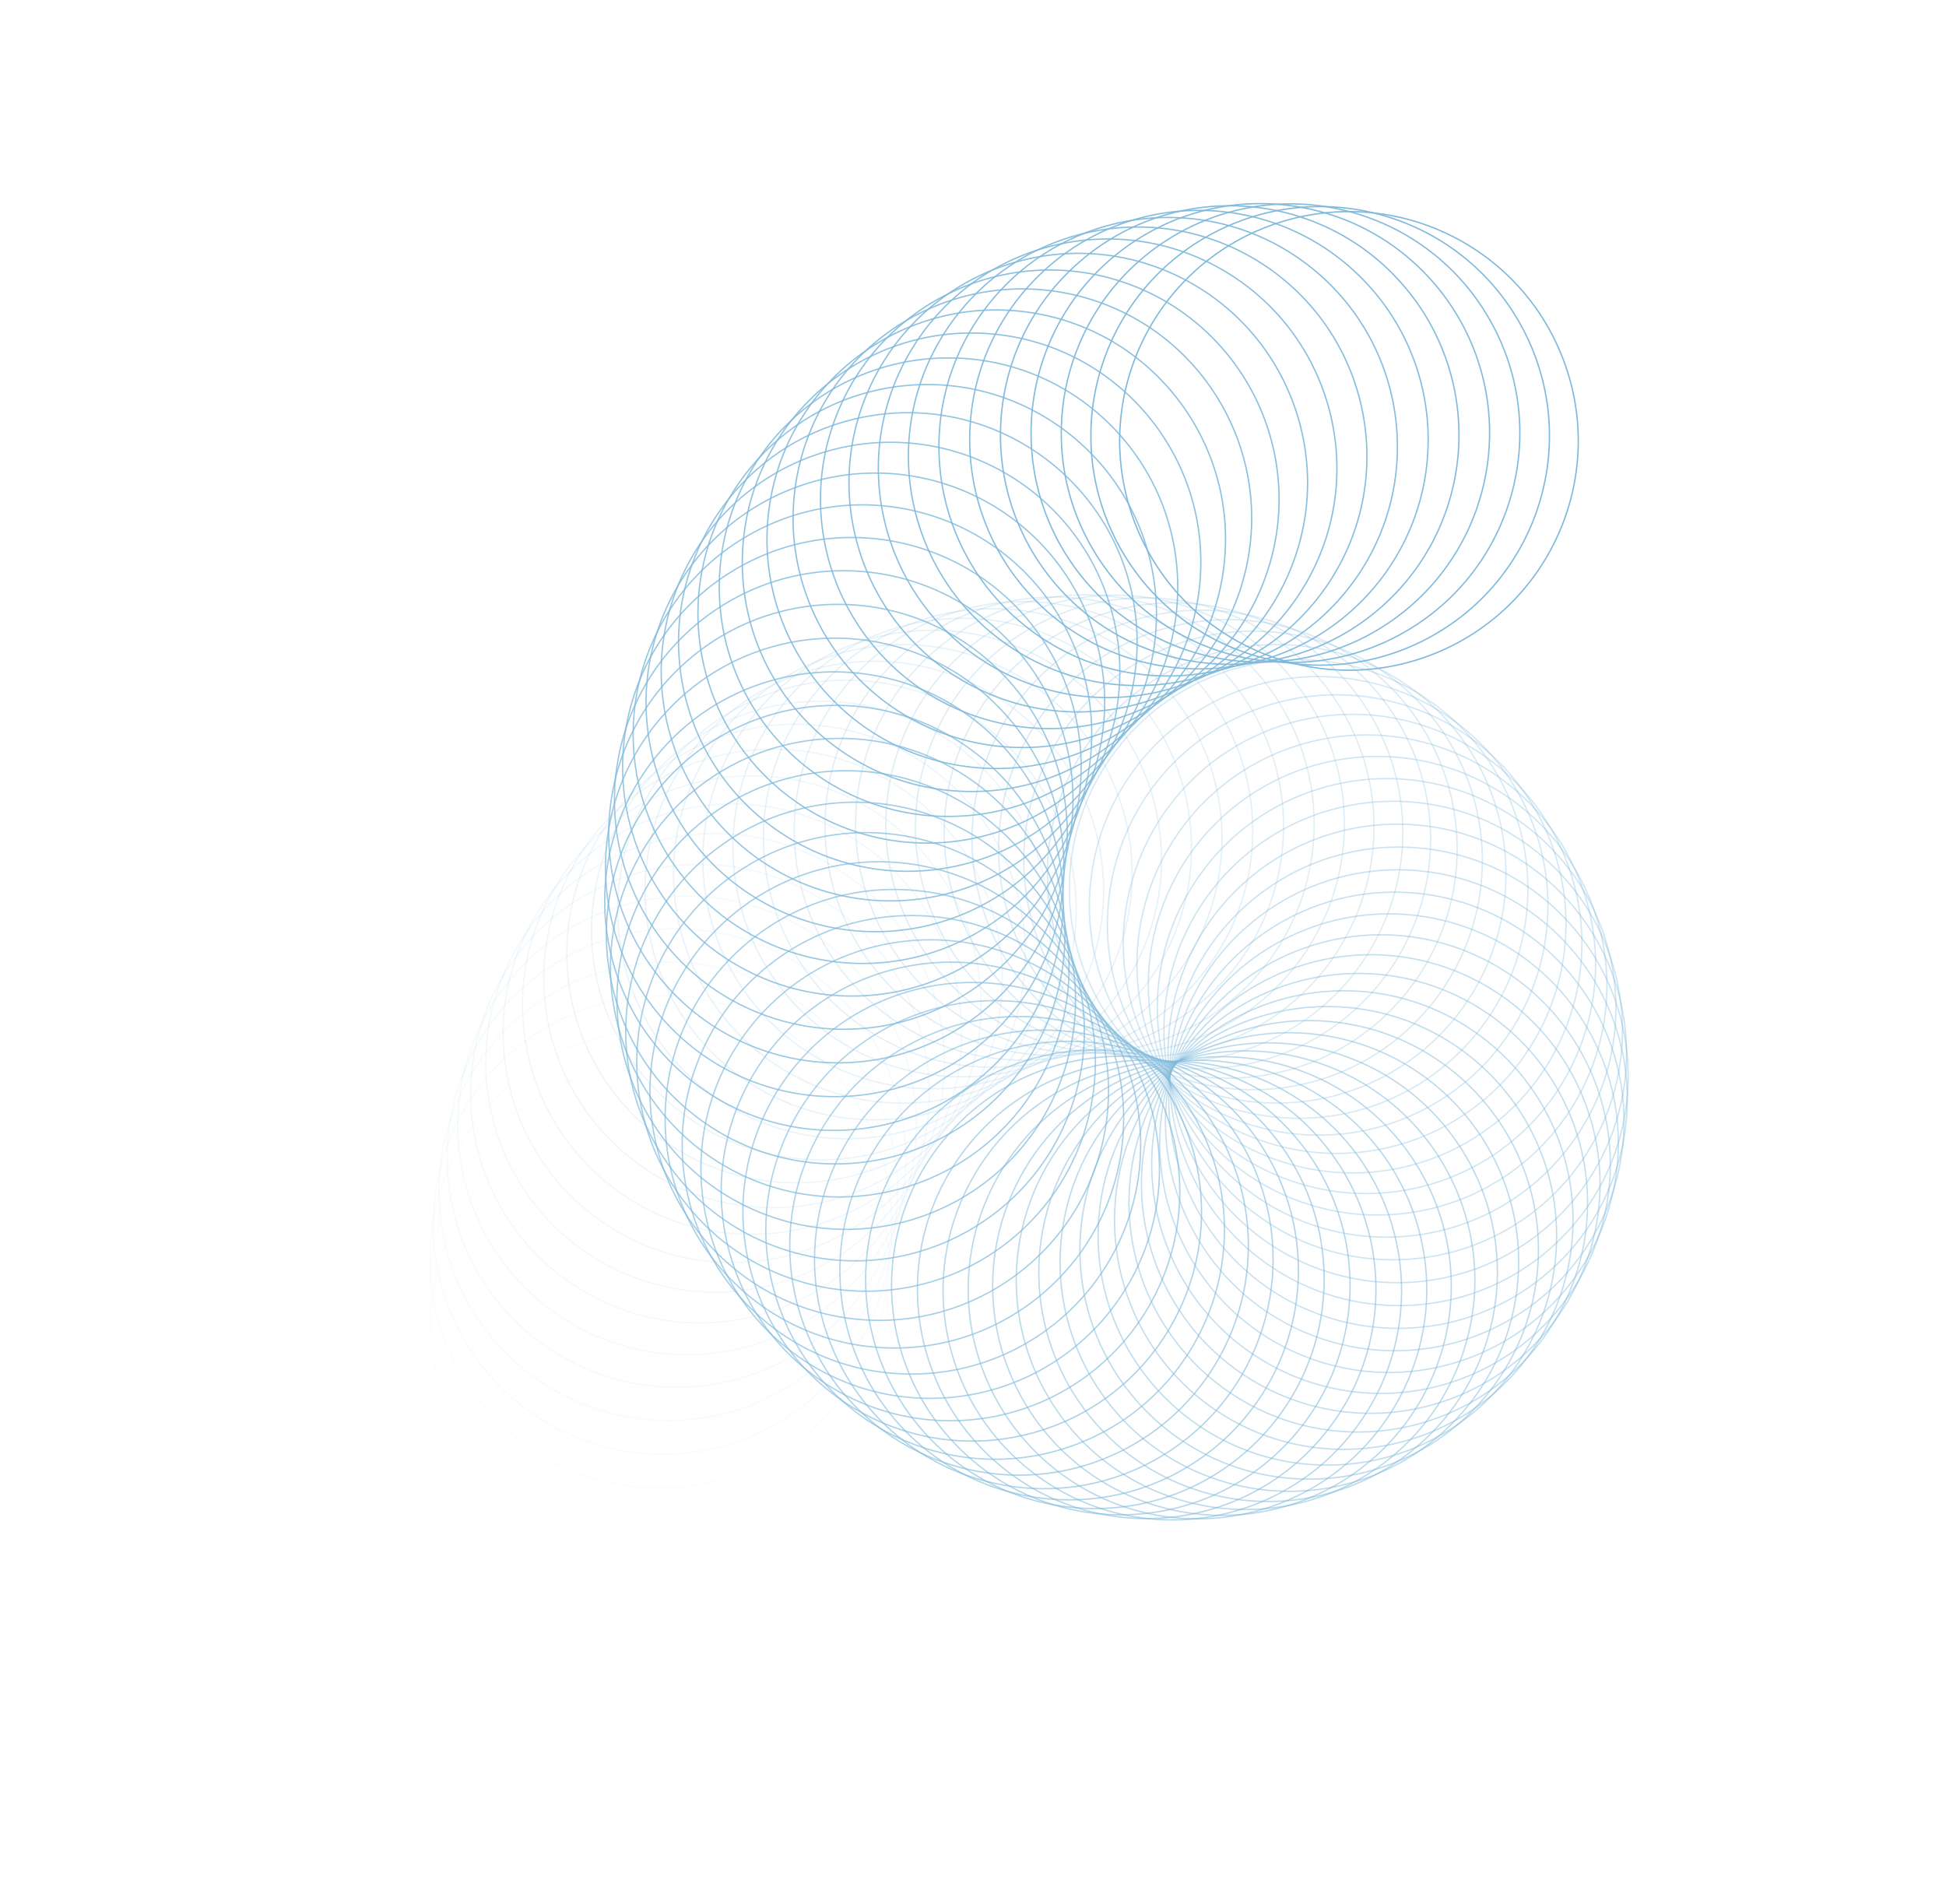 <?xml version="1.0" encoding="UTF-8"?> <svg xmlns="http://www.w3.org/2000/svg" width="1440" height="1409" viewBox="0 0 1440 1409" fill="none"> <g opacity="0.5"> <circle opacity="0.01" cx="491.565" cy="1005.57" r="169.639" transform="rotate(119.154 491.565 1005.57)" stroke="#0073B7"></circle> <circle opacity="0.02" cx="488.524" cy="981.124" r="169.639" transform="rotate(124.154 488.524 981.124)" stroke="#0073B7"></circle> <circle opacity="0.03" cx="487.28" cy="956.335" r="169.639" transform="rotate(129.154 487.28 956.335)" stroke="#0073B7"></circle> <circle opacity="0.04" cx="487.858" cy="931.359" r="169.639" transform="rotate(134.154 487.858 931.359)" stroke="#0073B7"></circle> <circle opacity="0.051" cx="490.267" cy="906.356" r="169.639" transform="rotate(139.154 490.267 906.356)" stroke="#0073B7"></circle> <circle opacity="0.061" cx="494.503" cy="881.485" r="169.639" transform="rotate(144.154 494.503 881.485)" stroke="#0073B7"></circle> <circle opacity="0.071" cx="500.546" cy="856.906" r="169.639" transform="rotate(149.154 500.546 856.906)" stroke="#0073B7"></circle> <circle opacity="0.081" cx="508.365" cy="832.775" r="169.639" transform="rotate(154.154 508.365 832.775)" stroke="#0073B7"></circle> <circle opacity="0.091" cx="517.913" cy="809.244" r="169.639" transform="rotate(159.154 517.913 809.244)" stroke="#0073B7"></circle> <circle opacity="0.101" cx="529.133" cy="786.463" r="169.639" transform="rotate(164.154 529.133 786.463)" stroke="#0073B7"></circle> <circle opacity="0.111" cx="541.952" cy="764.574" r="169.639" transform="rotate(169.154 541.952 764.574)" stroke="#0073B7"></circle> <circle opacity="0.121" cx="556.287" cy="743.713" r="169.639" transform="rotate(174.154 556.287 743.713)" stroke="#0073B7"></circle> <circle opacity="0.131" cx="572.042" cy="724.008" r="169.639" transform="rotate(179.154 572.042 724.008)" stroke="#0073B7"></circle> <circle opacity="0.141" cx="589.109" cy="705.579" r="169.639" transform="rotate(-175.846 589.109 705.579)" stroke="#0073B7"></circle> <circle opacity="0.152" cx="607.375" cy="688.535" r="169.639" transform="rotate(-170.846 607.375 688.535)" stroke="#0073B7"></circle> <circle opacity="0.162" cx="626.713" cy="672.976" r="169.639" transform="rotate(-165.846 626.713 672.976)" stroke="#0073B7"></circle> <circle opacity="0.172" cx="646.991" cy="658.988" r="169.639" transform="rotate(-160.846 646.991 658.988)" stroke="#0073B7"></circle> <circle opacity="0.182" cx="668.066" cy="646.649" r="169.639" transform="rotate(-155.846 668.066 646.649)" stroke="#0073B7"></circle> <circle opacity="0.192" cx="689.793" cy="636.021" r="169.639" transform="rotate(-150.846 689.793 636.021)" stroke="#0073B7"></circle> <circle opacity="0.202" cx="712.02" cy="627.154" r="169.639" transform="rotate(-145.846 712.02 627.154)" stroke="#0073B7"></circle> <circle opacity="0.212" cx="734.592" cy="620.086" r="169.639" transform="rotate(-140.846 734.592 620.086)" stroke="#0073B7"></circle> <circle opacity="0.222" cx="757.35" cy="614.84" r="169.639" transform="rotate(-135.846 757.35 614.84)" stroke="#0073B7"></circle> <circle opacity="0.232" cx="780.136" cy="611.425" r="169.639" transform="rotate(-130.846 780.136 611.425)" stroke="#0073B7"></circle> <circle opacity="0.242" cx="802.788" cy="609.836" r="169.639" transform="rotate(-125.846 802.788 609.836)" stroke="#0073B7"></circle> <circle opacity="0.253" cx="825.15" cy="610.055" r="169.639" transform="rotate(-120.846 825.15 610.055)" stroke="#0073B7"></circle> <circle opacity="0.263" cx="847.063" cy="612.05" r="169.639" transform="rotate(-115.846 847.063 612.05)" stroke="#0073B7"></circle> <circle opacity="0.273" cx="868.376" cy="615.775" r="169.639" transform="rotate(-110.846 868.376 615.775)" stroke="#0073B7"></circle> <circle opacity="0.283" cx="888.939" cy="621.17" r="169.639" transform="rotate(-105.846 888.939 621.17)" stroke="#0073B7"></circle> <circle opacity="0.293" cx="908.611" cy="628.165" r="169.639" transform="rotate(-100.846 908.611 628.165)" stroke="#0073B7"></circle> <circle opacity="0.303" cx="927.255" cy="636.675" r="169.639" transform="rotate(-95.846 927.255 636.675)" stroke="#0073B7"></circle> <circle opacity="0.313" cx="944.741" cy="646.605" r="169.639" transform="rotate(-90.846 944.741 646.605)" stroke="#0073B7"></circle> <circle opacity="0.323" cx="960.953" cy="657.849" r="169.639" transform="rotate(-85.846 960.953 657.849)" stroke="#0073B7"></circle> <circle opacity="0.333" cx="975.779" cy="670.29" r="169.639" transform="rotate(-80.846 975.779 670.29)" stroke="#0073B7"></circle> <circle opacity="0.343" cx="989.12" cy="683.804" r="169.639" transform="rotate(-75.846 989.12 683.804)" stroke="#0073B7"></circle> <circle opacity="0.354" cx="1000.89" cy="698.257" r="169.639" transform="rotate(-70.846 1000.89 698.257)" stroke="#0073B7"></circle> <circle opacity="0.364" cx="1011.01" cy="713.508" r="169.639" transform="rotate(-65.846 1011.01 713.508)" stroke="#0073B7"></circle> <circle opacity="0.374" cx="1019.42" cy="729.411" r="169.639" transform="rotate(-60.846 1019.42 729.411)" stroke="#0073B7"></circle> <circle opacity="0.384" cx="1026.07" cy="745.814" r="169.639" transform="rotate(-55.846 1026.07 745.814)" stroke="#0073B7"></circle> <circle opacity="0.394" cx="1030.92" cy="762.562" r="169.639" transform="rotate(-50.846 1030.92 762.562)" stroke="#0073B7"></circle> <circle opacity="0.404" cx="1033.95" cy="779.496" r="169.639" transform="rotate(-45.846 1033.95 779.496)" stroke="#0073B7"></circle> <circle opacity="0.414" cx="1035.15" cy="796.457" r="169.639" transform="rotate(-40.846 1035.15 796.457)" stroke="#0073B7"></circle> <circle opacity="0.424" cx="1034.52" cy="813.285" r="169.639" transform="rotate(-35.846 1034.52 813.285)" stroke="#0073B7"></circle> <circle opacity="0.434" cx="1032.08" cy="829.822" r="169.639" transform="rotate(-30.846 1032.08 829.822)" stroke="#0073B7"></circle> <circle opacity="0.444" cx="1027.87" cy="845.912" r="169.639" transform="rotate(-25.846 1027.87 845.912)" stroke="#0073B7"></circle> <circle opacity="0.455" cx="1021.93" cy="861.4" r="169.639" transform="rotate(-20.846 1021.93 861.4)" stroke="#0073B7"></circle> <circle opacity="0.465" cx="1014.31" cy="876.139" r="169.639" transform="rotate(-15.846 1014.31 876.139)" stroke="#0073B7"></circle> <circle opacity="0.475" cx="1005.1" cy="889.986" r="169.639" transform="rotate(-10.846 1005.1 889.986)" stroke="#0073B7"></circle> <circle opacity="0.485" cx="994.372" cy="902.805" r="169.639" transform="rotate(-5.846 994.372 902.805)" stroke="#0073B7"></circle> <circle opacity="0.495" cx="982.224" cy="914.468" r="169.639" transform="rotate(-0.846 982.224 914.468)" stroke="#0073B7"></circle> <circle opacity="0.505" cx="968.763" cy="924.855" r="169.639" transform="rotate(4.154 968.763 924.855)" stroke="#0073B7"></circle> <circle opacity="0.515" cx="954.103" cy="933.857" r="169.639" transform="rotate(9.154 954.103 933.857)" stroke="#0073B7"></circle> <circle opacity="0.525" cx="938.372" cy="941.375" r="169.639" transform="rotate(14.154 938.372 941.375)" stroke="#0073B7"></circle> <circle opacity="0.535" cx="921.701" cy="947.32" r="169.639" transform="rotate(19.154 921.701 947.32)" stroke="#0073B7"></circle> <circle opacity="0.545" cx="904.231" cy="951.617" r="169.639" transform="rotate(24.154 904.231 951.617)" stroke="#0073B7"></circle> <circle opacity="0.556" cx="886.111" cy="954.203" r="169.639" transform="rotate(29.154 886.111 954.203)" stroke="#0073B7"></circle> <circle opacity="0.566" cx="867.49" cy="955.027" r="169.639" transform="rotate(34.154 867.49 955.027)" stroke="#0073B7"></circle> <circle opacity="0.576" cx="848.524" cy="954.053" r="169.639" transform="rotate(39.154 848.524 954.053)" stroke="#0073B7"></circle> <circle opacity="0.586" cx="829.373" cy="951.258" r="169.639" transform="rotate(44.154 829.373 951.258)" stroke="#0073B7"></circle> <circle opacity="0.596" cx="810.194" cy="946.63" r="169.639" transform="rotate(49.154 810.194 946.63)" stroke="#0073B7"></circle> <circle opacity="0.606" cx="791.148" cy="940.177" r="169.639" transform="rotate(54.154 791.148 940.177)" stroke="#0073B7"></circle> <circle opacity="0.616" cx="772.392" cy="931.916" r="169.639" transform="rotate(59.154 772.392 931.916)" stroke="#0073B7"></circle> <circle opacity="0.626" cx="754.086" cy="921.879" r="169.639" transform="rotate(64.154 754.086 921.879)" stroke="#0073B7"></circle> <circle opacity="0.636" cx="736.38" cy="910.113" r="169.639" transform="rotate(69.154 736.38 910.113)" stroke="#0073B7"></circle> <circle opacity="0.646" cx="719.422" cy="896.675" r="169.639" transform="rotate(74.154 719.422 896.675)" stroke="#0073B7"></circle> <circle opacity="0.657" cx="703.358" cy="881.639" r="169.639" transform="rotate(79.154 703.358 881.639)" stroke="#0073B7"></circle> <circle opacity="0.667" cx="688.321" cy="865.087" r="169.639" transform="rotate(84.154 688.321 865.087)" stroke="#0073B7"></circle> <circle opacity="0.677" cx="674.441" cy="847.115" r="169.639" transform="rotate(89.154 674.441 847.115)" stroke="#0073B7"></circle> <circle opacity="0.687" cx="661.835" cy="827.829" r="169.639" transform="rotate(94.154 661.835 827.829)" stroke="#0073B7"></circle> <circle opacity="0.697" cx="650.616" cy="807.345" r="169.639" transform="rotate(99.154 650.616 807.345)" stroke="#0073B7"></circle> <circle opacity="0.707" cx="640.881" cy="785.789" r="169.639" transform="rotate(104.154 640.881 785.789)" stroke="#0073B7"></circle> <circle opacity="0.717" cx="632.717" cy="763.294" r="169.639" transform="rotate(109.154 632.717 763.294)" stroke="#0073B7"></circle> <circle opacity="0.727" cx="626.202" cy="740" r="169.639" transform="rotate(114.154 626.202 740)" stroke="#0073B7"></circle> <circle opacity="0.737" cx="621.398" cy="716.056" r="169.639" transform="rotate(119.154 621.398 716.056)" stroke="#0073B7"></circle> <circle opacity="0.747" cx="618.356" cy="691.61" r="169.639" transform="rotate(124.154 618.356 691.61)" stroke="#0073B7"></circle> <circle opacity="0.758" cx="617.112" cy="666.821" r="169.639" transform="rotate(129.154 617.112 666.821)" stroke="#0073B7"></circle> <circle opacity="0.768" cx="617.69" cy="641.845" r="169.639" transform="rotate(134.154 617.69 641.845)" stroke="#0073B7"></circle> <circle opacity="0.778" cx="620.1" cy="616.841" r="169.639" transform="rotate(139.154 620.1 616.841)" stroke="#0073B7"></circle> <circle opacity="0.788" cx="624.335" cy="591.971" r="169.639" transform="rotate(144.154 624.335 591.971)" stroke="#0073B7"></circle> <circle opacity="0.798" cx="630.378" cy="567.392" r="169.639" transform="rotate(149.154 630.378 567.392)" stroke="#0073B7"></circle> <circle opacity="0.808" cx="638.197" cy="543.261" r="169.639" transform="rotate(154.154 638.197 543.261)" stroke="#0073B7"></circle> <circle opacity="0.818" cx="647.746" cy="519.73" r="169.639" transform="rotate(159.154 647.746 519.73)" stroke="#0073B7"></circle> <circle opacity="0.828" cx="658.965" cy="496.949" r="169.639" transform="rotate(164.154 658.965 496.949)" stroke="#0073B7"></circle> <circle opacity="0.838" cx="671.785" cy="475.06" r="169.639" transform="rotate(169.154 671.785 475.06)" stroke="#0073B7"></circle> <circle opacity="0.848" cx="686.119" cy="454.199" r="169.639" transform="rotate(174.154 686.119 454.199)" stroke="#0073B7"></circle> <circle opacity="0.859" cx="701.874" cy="434.495" r="169.639" transform="rotate(179.154 701.874 434.495)" stroke="#0073B7"></circle> <circle opacity="0.869" cx="718.941" cy="416.065" r="169.639" transform="rotate(-175.846 718.941 416.065)" stroke="#0073B7"></circle> <circle opacity="0.879" cx="737.208" cy="399.021" r="169.639" transform="rotate(-170.846 737.208 399.021)" stroke="#0073B7"></circle> <circle opacity="0.889" cx="756.545" cy="383.462" r="169.639" transform="rotate(-165.846 756.545 383.462)" stroke="#0073B7"></circle> <circle opacity="0.899" cx="776.823" cy="369.474" r="169.639" transform="rotate(-160.846 776.823 369.474)" stroke="#0073B7"></circle> <circle opacity="0.909" cx="797.898" cy="357.135" r="169.639" transform="rotate(-155.846 797.898 357.135)" stroke="#0073B7"></circle> <circle opacity="0.919" cx="819.625" cy="346.507" r="169.639" transform="rotate(-150.846 819.625 346.507)" stroke="#0073B7"></circle> <circle opacity="0.929" cx="841.852" cy="337.641" r="169.639" transform="rotate(-145.846 841.852 337.641)" stroke="#0073B7"></circle> <circle opacity="0.939" cx="864.424" cy="330.573" r="169.639" transform="rotate(-140.846 864.424 330.573)" stroke="#0073B7"></circle> <circle opacity="0.949" cx="887.183" cy="325.326" r="169.639" transform="rotate(-135.846 887.183 325.326)" stroke="#0073B7"></circle> <circle opacity="0.96" cx="909.968" cy="321.911" r="169.639" transform="rotate(-130.846 909.968 321.911)" stroke="#0073B7"></circle> <circle opacity="0.97" cx="932.62" cy="320.322" r="169.639" transform="rotate(-125.846 932.62 320.322)" stroke="#0073B7"></circle> <circle opacity="0.98" cx="954.982" cy="320.542" r="169.639" transform="rotate(-120.846 954.982 320.542)" stroke="#0073B7"></circle> <circle opacity="0.99" cx="976.896" cy="322.536" r="169.639" transform="rotate(-115.846 976.896 322.536)" stroke="#0073B7"></circle> <circle cx="998.207" cy="326.261" r="169.639" transform="rotate(-110.846 998.207 326.261)" stroke="#0073B7"></circle> </g> </svg> 